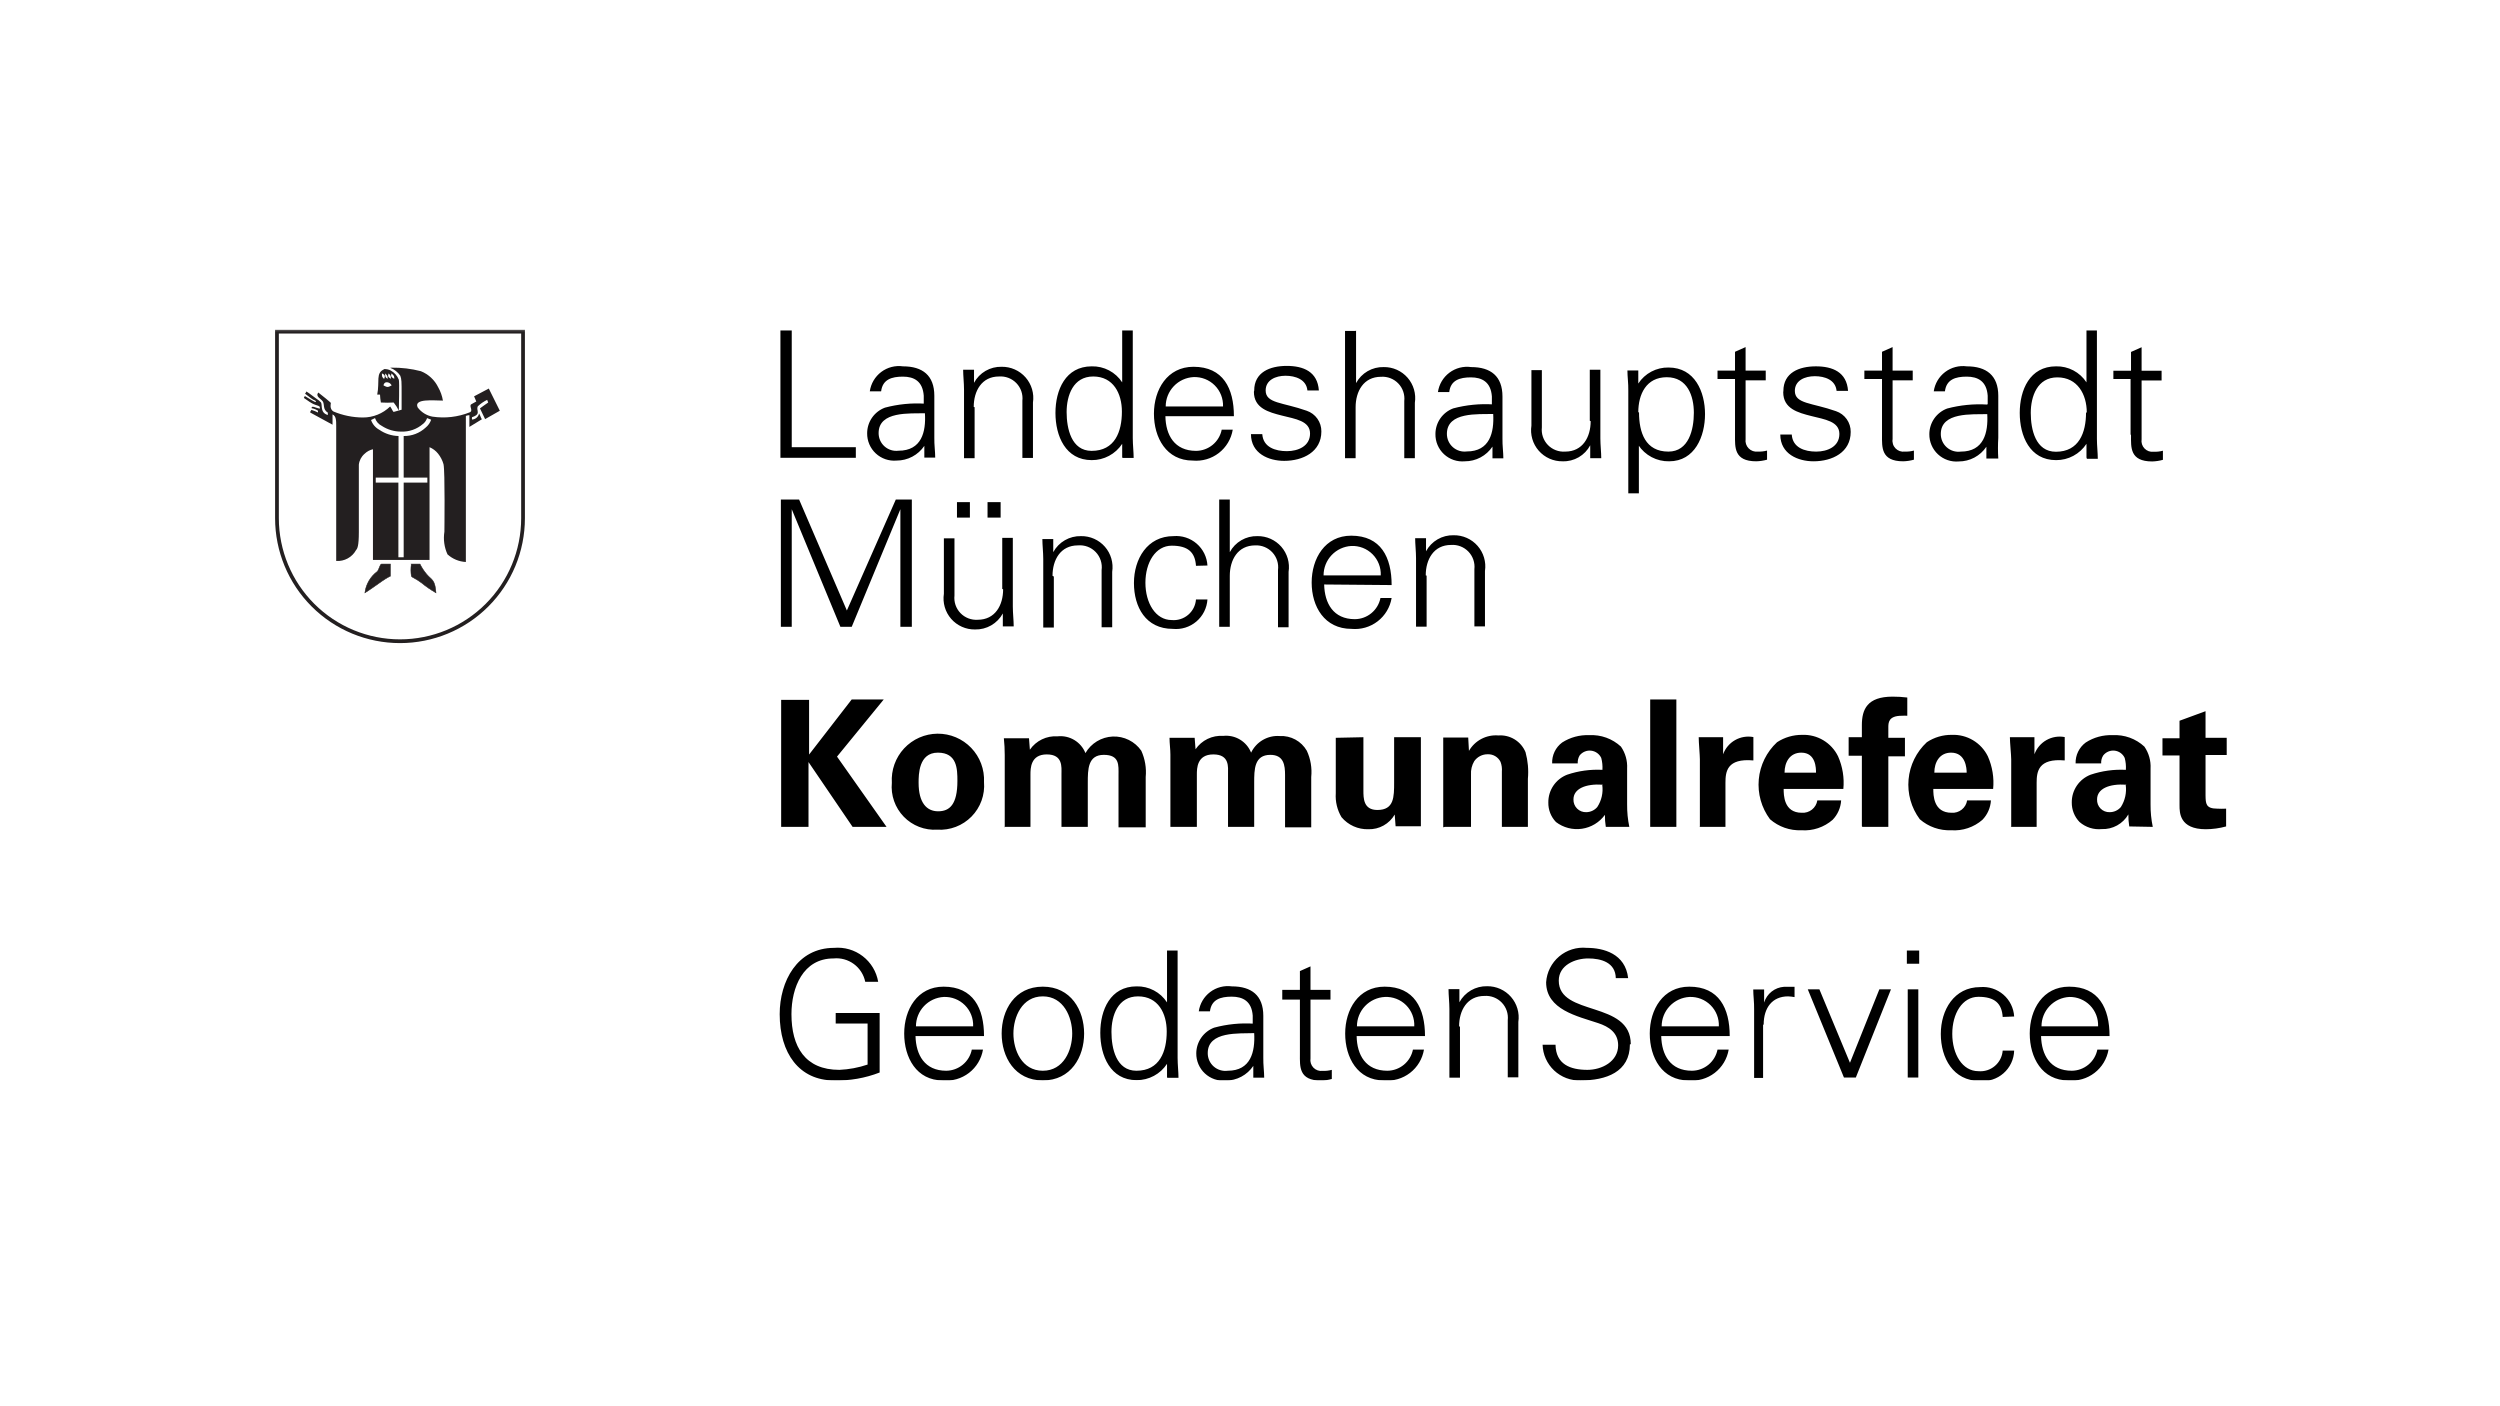 <?xml version="1.0" encoding="UTF-8"?> <svg xmlns="http://www.w3.org/2000/svg" width="320" height="180" viewBox="0 0 320 180" fill="none"><rect x="0" y="0" width="320" height="180" fill="#808080" stroke="none"/><g clip-path="url(#clip0_213_353)"><rect width="320" height="180" fill="white"></rect><rect opacity="0.05" width="320" height="180" rx="5" fill="white"></rect><g clip-path="url(#clip1_213_353)"><mask id="mask0_213_353" style="mask-type:luminance" maskUnits="userSpaceOnUse" x="33" y="41" width="36" height="43"><path d="M68.698 41.868H33.946V83.262H68.698V41.868Z" fill="white"></path></mask><g mask="url(#mask0_213_353)"><path d="M35.452 42.452H66.949V66.328C66.949 70.505 65.289 74.511 62.336 77.464C59.383 80.418 55.377 82.077 51.2 82.077C47.023 82.077 43.018 80.418 40.064 77.464C37.111 74.511 35.452 70.505 35.452 66.328V42.452Z" stroke="#231F20" stroke-width="0.48" stroke-miterlimit="3.86"></path></g><path d="M51.671 55.81C52.709 55.828 53.713 55.444 54.474 54.738C54.804 54.474 55.051 54.121 55.189 53.722L54.662 53.515C54.569 53.815 54.385 54.078 54.136 54.268C53.365 54.934 52.369 55.284 51.351 55.246C50.469 55.251 49.605 54.996 48.867 54.512C48.458 54.307 48.147 53.949 48.002 53.515L47.494 53.76C47.679 54.3 48.062 54.751 48.566 55.02C49.287 55.516 50.137 55.791 51.012 55.81V61.135H48.096V61.775H50.993V71.333H51.671V61.775H54.7V61.135H51.671V55.81ZM50.109 47.061C51.378 47.042 52.644 47.194 53.872 47.513C54.831 47.896 55.615 48.62 56.074 49.545C56.382 50.08 56.592 50.667 56.694 51.276C55.547 51.276 52.931 50.975 53.458 52.142C53.914 52.759 54.586 53.183 55.34 53.327C56.953 53.573 58.602 53.385 60.119 52.781C60.627 52.574 59.987 51.953 60.326 51.746L60.965 51.389C60.871 51.144 60.777 50.975 60.683 50.73L62.565 49.733L63.976 52.574L62.094 53.647L61.436 52.273C61.831 51.972 61.831 51.991 62.489 51.521L62.358 51.182C61.915 51.392 61.508 51.672 61.154 52.01C61.022 52.311 61.154 52.461 61.154 52.781C61.154 53.101 60.815 53.27 60.42 53.402C60.398 53.501 60.398 53.604 60.42 53.703C60.634 53.691 60.839 53.61 61.002 53.47C61.165 53.331 61.278 53.142 61.323 52.932C61.53 53.27 61.492 53.383 61.681 53.666L60.081 54.644V53.139C59.927 53.151 59.776 53.183 59.63 53.233V71.935C58.756 71.892 57.924 71.546 57.278 70.957C56.865 70.051 56.727 69.043 56.883 68.059C56.883 67.909 56.977 60.326 56.77 59.423C56.632 58.929 56.395 58.468 56.074 58.068C55.785 57.705 55.41 57.421 54.982 57.24V71.672H47.738V57.504C47.334 57.595 46.962 57.797 46.666 58.087C46.252 58.44 45.989 58.939 45.932 59.479C45.932 59.479 45.932 66.328 45.932 68.116C45.932 69.903 45.744 70.223 45.575 70.411C45.328 70.861 44.958 71.232 44.508 71.478C44.058 71.725 43.547 71.838 43.034 71.804C43.034 65.35 43.034 55.81 43.034 54.493C43.034 53.854 43.034 53.252 42.564 53.045C42.564 53.496 42.564 53.835 42.564 54.362L39.704 52.8C39.704 52.631 39.798 52.612 39.855 52.461C40.147 52.548 40.43 52.661 40.701 52.8C40.696 52.725 40.696 52.649 40.701 52.574C40.458 52.41 40.182 52.301 39.892 52.254C39.892 52.085 39.892 52.085 40.024 52.066C40.156 52.047 40.494 52.217 40.927 52.311C40.948 52.231 40.948 52.147 40.927 52.066C40.758 51.897 40.457 51.878 40.137 51.727C39.817 51.577 39.478 51.351 38.895 50.937C38.923 50.848 38.968 50.765 39.027 50.693C39.196 50.787 39.949 51.276 40.269 51.426C40.588 51.577 40.382 51.238 40.269 51.238C40.156 51.238 39.648 50.881 39.045 50.392C39.123 50.312 39.181 50.215 39.215 50.109C39.685 50.392 40.005 50.693 40.494 51.031C40.718 51.164 40.921 51.329 41.096 51.521C41.285 51.878 40.946 52.838 41.962 53.12V52.819C41.285 52.405 41.567 51.765 41.322 51.389C41.078 51.013 40.344 50.768 40.739 50.241C41.172 50.561 42.357 51.539 42.357 51.577C42.357 51.615 42.131 52.33 42.677 52.668C43.869 53.17 45.147 53.432 46.44 53.44C47.747 53.448 49.004 52.941 49.94 52.029C50.109 52.236 50.278 52.687 50.391 52.725L51.407 52.443C51.407 52.443 51.407 51.426 51.407 50.429C51.407 48.849 51.407 48.548 51.238 48.096C50.925 47.627 50.47 47.271 49.94 47.08L50.109 47.061Z" fill="#231F20"></path><mask id="mask1_213_353" style="mask-type:luminance" maskUnits="userSpaceOnUse" x="33" y="41" width="36" height="43"><path d="M68.698 41.868H33.946V83.262H68.698V41.868Z" fill="white"></path></mask><g mask="url(#mask1_213_353)"><path d="M48.81 72.199H49.977V73.742C49.977 73.742 49.582 73.911 48.848 74.419C48.114 74.927 47.569 75.341 46.703 75.886C46.768 75.344 46.944 74.82 47.219 74.348C47.494 73.875 47.863 73.464 48.302 73.139C48.528 72.857 48.622 72.274 48.81 72.199Z" fill="#231F20" stroke="#231F20" stroke-width="0.06" stroke-miterlimit="3.86"></path></g><path d="M52.574 72.199H53.759C53.993 72.671 54.284 73.113 54.625 73.516C55.264 74.268 55.678 74.137 55.81 75.886C55.148 75.506 54.519 75.072 53.928 74.588C53.157 74.005 52.8 73.967 52.649 73.742C52.575 73.23 52.575 72.71 52.649 72.199H52.574Z" fill="#231F20" stroke="#231F20" stroke-width="0.06" stroke-miterlimit="3.86"></path><mask id="mask2_213_353" style="mask-type:luminance" maskUnits="userSpaceOnUse" x="33" y="41" width="36" height="43"><path d="M68.698 41.868H33.946V83.262H68.698V41.868Z" fill="white"></path></mask><g mask="url(#mask2_213_353)"><path fill-rule="evenodd" clip-rule="evenodd" d="M49.093 49.338C49.601 49.601 49.638 49.583 50.128 49.338C50.066 49.196 49.958 49.08 49.821 49.008C49.684 48.936 49.527 48.913 49.375 48.943C49.291 48.974 49.218 49.031 49.168 49.105C49.117 49.179 49.091 49.267 49.093 49.357V49.338ZM48.886 47.795C48.886 48.209 48.886 48.247 49.168 48.51C49.281 48.209 49.356 48.002 48.886 47.795ZM49.3 47.795C49.3 48.153 49.3 48.322 49.62 48.491C49.62 48.153 49.62 48.096 49.3 47.795ZM49.733 47.795C49.638 48.134 49.638 48.266 50.033 48.491C50.033 48.153 50.033 48.059 49.733 47.795ZM50.109 47.795C49.996 48.171 50.109 48.303 50.466 48.491C50.466 48.153 50.466 48.115 50.109 47.795ZM49.074 47.249C49.406 47.213 49.74 47.279 50.033 47.438C50.499 47.695 50.859 48.108 51.05 48.604C51.144 48.886 51.05 52.555 51.05 52.555C50.868 52.188 50.648 51.841 50.391 51.521C49.846 51.555 49.299 51.555 48.754 51.521C48.693 51.185 48.655 50.845 48.641 50.505H48.284C48.622 48.83 48.058 47.739 49.168 47.268L49.074 47.249Z" fill="#231F20"></path></g><mask id="mask3_213_353" style="mask-type:luminance" maskUnits="userSpaceOnUse" x="32" y="40" width="348" height="107"><path d="M379.378 40.118H32.705V146.557H379.378V40.118Z" fill="white"></path></mask><g mask="url(#mask3_213_353)"><path d="M109.547 58.595V57.24H101.343V42.301H99.894V58.595H109.547ZM112.463 55.434C112.463 52.593 116.471 52.95 118.39 52.894C118.541 55.265 117.976 57.692 115.003 57.692C114.684 57.732 114.36 57.704 114.052 57.608C113.745 57.513 113.462 57.353 113.221 57.139C112.98 56.926 112.788 56.663 112.658 56.369C112.527 56.075 112.461 55.756 112.463 55.434ZM118.39 51.671C116.668 51.562 114.94 51.734 113.272 52.179C112.605 52.428 112.029 52.875 111.622 53.46C111.215 54.045 110.997 54.74 110.996 55.453C110.988 55.937 111.083 56.418 111.273 56.863C111.463 57.309 111.745 57.709 112.1 58.039C112.454 58.369 112.874 58.62 113.332 58.778C113.79 58.935 114.276 58.995 114.759 58.953C115.46 58.954 116.151 58.783 116.771 58.455C117.391 58.127 117.921 57.651 118.315 57.071V56.921V58.576H119.707C119.707 57.805 119.575 56.902 119.594 56.036V50.655C119.594 48.059 118.089 46.892 115.587 46.892C114.599 46.752 113.596 47.011 112.798 47.611C112.001 48.211 111.474 49.103 111.334 50.091H112.783C112.971 48.566 114.138 48.209 115.568 48.209C116.998 48.209 118.108 48.792 118.24 50.655V51.69L118.39 51.671ZM124.637 52.085C124.637 50.053 125.653 48.19 127.873 48.19C128.283 48.16 128.695 48.221 129.08 48.368C129.464 48.515 129.811 48.745 130.097 49.041C130.382 49.337 130.599 49.693 130.732 50.082C130.865 50.472 130.91 50.886 130.865 51.295V58.614H132.219V51.521C132.304 50.948 132.263 50.365 132.1 49.81C131.936 49.255 131.654 48.742 131.273 48.307C130.892 47.873 130.421 47.526 129.892 47.291C129.363 47.056 128.79 46.94 128.212 46.948C127.49 46.929 126.777 47.11 126.152 47.472C125.528 47.834 125.016 48.363 124.674 48.999V47.325H123.282C123.282 48.096 123.395 48.999 123.395 49.884V58.652H124.75V52.123L124.637 52.085ZM143.603 52.687C143.603 55.265 142.7 57.711 139.727 57.711C137.13 57.711 136.528 54.851 136.528 52.743C136.528 50.636 137.356 48.19 139.934 48.19C142.511 48.19 143.603 50.373 143.603 52.687ZM143.716 58.614H145.108C145.108 57.843 144.995 56.939 144.995 56.074V42.301H143.64V48.943C143.22 48.297 142.641 47.77 141.96 47.411C141.278 47.052 140.516 46.873 139.746 46.892C136.378 46.892 135.098 49.921 135.098 52.856C135.098 55.792 136.378 58.896 139.746 58.896C140.517 58.9 141.278 58.712 141.958 58.347C142.639 57.982 143.217 57.453 143.64 56.808V56.902V58.557L143.716 58.614ZM157.94 53.27C157.94 49.714 156.566 46.948 152.766 46.948C149.398 46.948 147.704 49.884 147.704 52.95C147.704 56.017 149.285 58.953 152.672 58.953C153.866 59.064 155.059 58.718 156.009 57.985C156.958 57.251 157.595 56.185 157.79 55.001H156.378C156.227 55.76 155.819 56.444 155.223 56.938C154.626 57.431 153.878 57.704 153.104 57.711C150.32 57.711 149.21 55.679 149.172 53.27H157.94ZM149.21 52.029C149.208 51.062 149.579 50.133 150.245 49.432C150.91 48.731 151.82 48.314 152.785 48.266C153.284 48.247 153.781 48.332 154.246 48.514C154.711 48.697 155.133 48.973 155.487 49.327C155.84 49.68 156.116 50.102 156.299 50.567C156.481 51.032 156.566 51.529 156.548 52.029H149.21ZM160.499 50.147C160.499 52.254 162.38 52.762 164.093 53.195C165.805 53.628 167.686 53.872 167.686 55.491C167.686 57.109 166.162 57.748 164.714 57.748C163.265 57.748 161.684 57.259 161.571 55.566H160.123C160.123 58.068 162.418 58.99 164.375 58.99C166.764 58.99 169.135 57.843 169.135 55.227C169.142 54.643 168.964 54.072 168.626 53.595C168.288 53.118 167.807 52.761 167.254 52.574C164.187 51.483 162.004 51.652 162.004 49.978C162.004 48.642 163.284 48.096 164.544 48.096C165.805 48.096 167.216 48.566 167.348 49.978H168.815C168.646 47.569 166.84 46.836 164.695 46.836C162.55 46.836 160.537 47.645 160.537 49.996L160.499 50.147ZM173.519 42.358H172.164V58.652H173.519V52.123C173.519 50.091 174.535 48.228 176.774 48.228C177.183 48.201 177.593 48.263 177.975 48.412C178.357 48.56 178.702 48.79 178.985 49.086C179.269 49.382 179.484 49.737 179.615 50.125C179.747 50.513 179.792 50.925 179.747 51.332V58.652H181.102V51.558C181.189 50.987 181.151 50.404 180.99 49.849C180.829 49.294 180.549 48.781 180.169 48.346C179.789 47.91 179.319 47.563 178.791 47.328C178.263 47.093 177.691 46.977 177.113 46.986C176.391 46.966 175.678 47.148 175.053 47.51C174.429 47.872 173.917 48.401 173.576 49.037V42.301L173.519 42.358ZM185.203 55.528C185.203 52.687 189.211 53.045 191.13 52.988C191.262 55.359 190.698 57.786 187.744 57.786C187.424 57.826 187.1 57.798 186.793 57.703C186.485 57.607 186.202 57.447 185.961 57.233C185.721 57.02 185.529 56.757 185.398 56.463C185.267 56.169 185.201 55.85 185.203 55.528ZM191.13 51.765C189.408 51.657 187.68 51.828 186.013 52.273C185.345 52.522 184.769 52.969 184.362 53.554C183.955 54.139 183.737 54.834 183.736 55.547C183.726 56.032 183.818 56.514 184.008 56.961C184.197 57.408 184.478 57.809 184.834 58.14C185.189 58.47 185.61 58.722 186.069 58.878C186.529 59.034 187.016 59.092 187.499 59.047C188.198 59.05 188.887 58.879 189.504 58.551C190.122 58.223 190.648 57.746 191.036 57.165V57.015V58.67H192.429C192.429 57.899 192.297 56.996 192.316 56.13V50.749C192.316 48.153 190.811 46.986 188.308 46.986C187.32 46.846 186.317 47.105 185.52 47.705C184.722 48.305 184.196 49.197 184.056 50.185H185.505C185.674 48.661 186.859 48.303 188.27 48.303C189.682 48.303 190.829 48.886 190.961 50.749V51.784L191.13 51.765ZM203.605 53.91C203.605 55.942 202.589 57.805 200.35 57.805C199.939 57.835 199.527 57.774 199.143 57.627C198.759 57.48 198.411 57.251 198.126 56.954C197.84 56.658 197.624 56.302 197.491 55.913C197.358 55.523 197.313 55.109 197.358 54.7V47.381H196.022V54.475C195.935 55.046 195.973 55.629 196.134 56.184C196.295 56.739 196.575 57.252 196.955 57.687C197.335 58.123 197.805 58.47 198.333 58.705C198.861 58.939 199.433 59.056 200.011 59.047C200.734 59.071 201.449 58.891 202.074 58.529C202.699 58.166 203.21 57.635 203.548 56.996V58.652H204.96C204.96 57.88 204.847 56.977 204.847 56.111V47.325H203.492V53.854L203.605 53.91ZM209.701 52.781C209.701 50.467 210.717 48.284 213.351 48.284C215.985 48.284 216.813 50.674 216.813 52.838C216.813 55.001 216.155 57.805 213.558 57.805C210.604 57.805 209.795 55.359 209.795 52.781H209.701ZM209.701 56.958C210.129 57.613 210.715 58.148 211.407 58.513C212.098 58.879 212.871 59.062 213.652 59.047C216.945 59.047 218.243 55.848 218.243 53.007C218.243 50.166 216.945 47.042 213.577 47.042C212.81 47.027 212.052 47.207 211.373 47.566C210.695 47.925 210.12 48.45 209.701 49.093V47.419H208.309C208.309 48.19 208.44 49.093 208.422 49.978V63.148H209.776V57.052L209.701 56.958ZM222.082 55.698C222.082 57.222 221.931 59.047 224.791 59.047C225.262 59.035 225.729 58.965 226.183 58.84V57.673C225.797 57.775 225.397 57.819 224.998 57.805C224.784 57.83 224.566 57.806 224.363 57.734C224.159 57.661 223.975 57.544 223.824 57.389C223.673 57.235 223.56 57.048 223.493 56.843C223.425 56.637 223.406 56.419 223.436 56.206V48.679H226.014V47.438H223.436V44.427L222.082 45.029V47.438H219.843V48.51H222.082V55.585V55.698ZM228.253 50.203C228.253 52.311 230.135 52.819 231.847 53.252C233.559 53.684 235.441 53.929 235.441 55.547C235.441 57.165 233.916 57.805 232.468 57.805C231.019 57.805 229.457 57.316 229.344 55.622H227.877C227.877 58.125 230.172 59.047 232.129 59.047C234.537 59.047 236.889 57.899 236.889 55.284C236.896 54.699 236.718 54.128 236.38 53.651C236.042 53.175 235.561 52.817 235.008 52.631C231.922 51.539 229.74 51.709 229.74 50.034C229.74 48.698 231.019 48.153 232.298 48.153C233.578 48.153 234.951 48.623 235.083 50.034H236.551C236.381 47.626 234.575 46.892 232.43 46.892C230.285 46.892 228.272 47.701 228.272 50.053L228.253 50.203ZM240.897 55.698C240.897 57.222 240.747 59.047 243.606 59.047C244.071 59.035 244.532 58.965 244.98 58.84V57.673C244.6 57.775 244.207 57.819 243.813 57.805C243.598 57.834 243.379 57.812 243.174 57.742C242.968 57.671 242.782 57.553 242.63 57.398C242.479 57.242 242.365 57.054 242.3 56.847C242.234 56.64 242.217 56.42 242.252 56.206V48.679H244.829V47.438H242.252V44.427L240.897 45.029V47.438H238.639V48.51H240.897V55.585V55.698ZM248.423 55.547C248.423 52.706 252.45 53.063 254.369 53.007C254.501 55.378 253.936 57.805 250.982 57.805C250.661 57.848 250.335 57.822 250.025 57.728C249.716 57.634 249.43 57.474 249.187 57.26C248.944 57.046 248.751 56.782 248.619 56.487C248.487 56.191 248.42 55.871 248.423 55.547ZM254.369 51.784C252.64 51.675 250.906 51.847 249.232 52.292C248.565 52.541 247.989 52.988 247.582 53.573C247.175 54.158 246.957 54.853 246.956 55.566C246.948 56.05 247.043 56.531 247.233 56.976C247.423 57.421 247.705 57.822 248.06 58.152C248.414 58.482 248.834 58.733 249.292 58.891C249.75 59.048 250.236 59.108 250.719 59.066C251.417 59.067 252.106 58.896 252.723 58.568C253.34 58.239 253.866 57.764 254.256 57.184V57.033V58.689H255.78C255.727 57.806 255.727 56.92 255.78 56.036V50.655C255.78 48.059 254.256 46.892 251.753 46.892C250.768 46.758 249.77 47.019 248.977 47.618C248.184 48.218 247.66 49.106 247.52 50.091H248.95C249.138 48.566 250.305 48.209 251.735 48.209C253.165 48.209 254.294 48.792 254.425 50.655V51.69L254.369 51.784ZM267.013 52.8C267.013 55.378 266.11 57.824 263.156 57.824C260.54 57.824 259.938 54.964 259.938 52.856C259.938 50.749 260.766 48.303 263.344 48.303C265.921 48.303 267.107 50.486 267.107 52.8H267.013ZM267.126 58.727H268.518C268.518 57.955 268.405 57.052 268.405 56.187V42.301H267.069V48.943C266.649 48.297 266.07 47.77 265.389 47.411C264.707 47.052 263.945 46.873 263.174 46.892C259.806 46.892 258.527 49.921 258.527 52.856C258.527 55.792 259.806 58.896 263.174 58.896C263.947 58.902 264.708 58.714 265.388 58.349C266.069 57.984 266.647 57.454 267.069 56.808V56.902V58.557L267.126 58.727ZM272.77 55.716C272.77 57.24 272.601 59.066 275.48 59.066C275.944 59.053 276.406 58.984 276.853 58.858V57.692C276.467 57.794 276.067 57.839 275.668 57.824C275.454 57.85 275.237 57.826 275.034 57.754C274.831 57.681 274.648 57.563 274.498 57.408C274.349 57.253 274.237 57.066 274.172 56.86C274.108 56.655 274.091 56.437 274.125 56.224V48.698H276.684V47.456H274.125V44.446L272.77 45.048V47.456H270.512V48.51H272.714V55.585L272.77 55.716Z" fill="black"></path></g><path d="M101.343 80.233V65.18L107.571 80.233H109.02L115.248 65.18V80.233H116.715V63.939H114.664L108.399 78.144L102.284 63.939H99.951V80.233H101.343ZM128.08 66.253V64.277H126.405V66.253H128.08ZM124.147 66.253V64.277H122.492V66.253H124.147ZM128.4 75.435C128.4 77.467 127.384 79.33 125.145 79.33C124.736 79.357 124.326 79.294 123.944 79.146C123.562 78.998 123.217 78.767 122.933 78.471C122.65 78.175 122.435 77.821 122.303 77.433C122.172 77.045 122.127 76.632 122.172 76.225V68.906H120.817V75.999C120.729 76.57 120.767 77.154 120.928 77.709C121.089 78.263 121.37 78.777 121.749 79.212C122.129 79.647 122.6 79.995 123.127 80.229C123.655 80.464 124.228 80.581 124.806 80.572C125.53 80.59 126.245 80.409 126.873 80.047C127.5 79.685 128.016 79.157 128.362 78.521V80.176H129.754C129.754 79.405 129.641 78.502 129.641 77.636V68.85H128.287V75.378L128.4 75.435ZM134.722 73.704C134.722 71.672 135.738 69.809 137.977 69.809C138.395 69.772 138.817 69.829 139.211 69.976C139.604 70.124 139.96 70.358 140.251 70.662C140.542 70.965 140.761 71.33 140.891 71.73C141.022 72.129 141.061 72.553 141.006 72.97V80.289H142.361V73.196C142.448 72.625 142.41 72.041 142.249 71.487C142.088 70.932 141.808 70.419 141.428 69.983C141.048 69.548 140.578 69.201 140.05 68.966C139.522 68.731 138.949 68.614 138.372 68.624C137.648 68.605 136.932 68.786 136.305 69.148C135.677 69.51 135.162 70.038 134.816 70.675V69H133.423C133.423 69.772 133.536 70.675 133.536 71.559V80.327H134.891V73.798L134.722 73.704ZM154.553 72.387C154.522 71.852 154.384 71.328 154.148 70.847C153.911 70.366 153.58 69.938 153.175 69.587C152.77 69.236 152.298 68.97 151.788 68.804C151.279 68.639 150.741 68.578 150.207 68.624C146.839 68.624 145.145 71.559 145.145 74.626C145.145 77.693 146.65 80.496 150.113 80.496C150.653 80.55 151.199 80.495 151.718 80.334C152.236 80.173 152.717 79.908 153.132 79.557C153.546 79.206 153.885 78.775 154.13 78.29C154.374 77.805 154.518 77.275 154.553 76.733H153.085C153.057 77.111 152.954 77.479 152.782 77.817C152.61 78.154 152.373 78.454 152.084 78.699C151.795 78.944 151.46 79.13 151.099 79.244C150.738 79.359 150.358 79.401 149.981 79.367C147.911 79.367 146.613 77.185 146.613 74.588C146.613 71.992 147.911 69.847 149.981 69.847C152.05 69.847 152.972 70.675 153.085 72.424L154.553 72.387ZM157.432 63.939H156.058V80.233H157.413V73.704C157.413 71.672 158.429 69.809 160.668 69.809C161.078 69.789 161.487 69.859 161.866 70.015C162.246 70.17 162.587 70.407 162.865 70.708C163.143 71.01 163.351 71.368 163.476 71.759C163.6 72.15 163.637 72.563 163.584 72.97V80.289H164.939V73.196C165.027 72.625 164.989 72.041 164.828 71.487C164.667 70.932 164.386 70.419 164.007 69.983C163.627 69.548 163.156 69.201 162.629 68.966C162.101 68.731 161.528 68.614 160.95 68.624C160.228 68.604 159.515 68.785 158.891 69.148C158.266 69.51 157.754 70.038 157.413 70.675V63.939H157.432ZM178.129 74.889C178.129 71.333 176.755 68.567 172.954 68.567C169.586 68.567 167.893 71.502 167.893 74.569C167.893 77.636 169.53 80.496 172.992 80.496C174.189 80.608 175.384 80.263 176.337 79.53C177.289 78.797 177.93 77.731 178.129 76.545H176.699C176.547 77.304 176.139 77.988 175.543 78.481C174.947 78.975 174.199 79.248 173.425 79.254C170.659 79.254 169.549 77.222 169.492 74.814L178.129 74.889ZM169.417 73.647C169.416 72.684 169.784 71.757 170.445 71.057C171.107 70.357 172.011 69.937 172.973 69.884C173.473 69.863 173.972 69.946 174.438 70.127C174.904 70.309 175.328 70.585 175.681 70.939C176.035 71.293 176.312 71.716 176.493 72.183C176.675 72.649 176.758 73.148 176.736 73.647H169.417ZM182.494 73.647C182.494 71.615 183.51 69.753 185.73 69.753C186.14 69.722 186.552 69.783 186.937 69.93C187.321 70.077 187.668 70.307 187.954 70.603C188.239 70.9 188.456 71.255 188.589 71.645C188.722 72.034 188.767 72.448 188.722 72.857V80.176H190.076V73.083C190.161 72.511 190.12 71.927 189.957 71.372C189.793 70.817 189.511 70.305 189.13 69.87C188.749 69.435 188.278 69.088 187.749 68.853C187.22 68.619 186.647 68.502 186.069 68.511C185.347 68.491 184.634 68.673 184.009 69.035C183.385 69.397 182.873 69.926 182.531 70.562V68.887H181.139C181.139 69.659 181.252 70.562 181.252 71.446V80.214H182.607V73.685L182.494 73.647Z" fill="black"></path><mask id="mask4_213_353" style="mask-type:luminance" maskUnits="userSpaceOnUse" x="32" y="40" width="348" height="107"><path d="M379.378 40.118H32.705V146.557H379.378V40.118Z" fill="white"></path></mask><g mask="url(#mask4_213_353)"><path d="M106.969 129.661V131.016H111.052V136.265C109.886 136.66 108.669 136.888 107.439 136.942C103.037 136.942 101.306 133.97 101.306 129.811C101.306 126.425 102.773 122.68 106.687 122.68C107.614 122.587 108.544 122.841 109.295 123.394C110.045 123.947 110.564 124.758 110.751 125.672H112.407C112.185 124.37 111.481 123.2 110.434 122.395C109.388 121.589 108.077 121.208 106.762 121.326C102.039 121.326 99.8 125.616 99.8 129.811C99.8 134.816 102.303 138.297 106.762 138.297C108.754 138.348 110.737 138.003 112.595 137.281V129.661H106.969ZM125.954 132.615C125.954 129.059 124.58 126.293 120.779 126.293C117.411 126.293 115.737 129.228 115.737 132.295C115.737 135.362 117.299 138.297 120.685 138.297C121.882 138.409 123.077 138.063 124.03 137.331C124.983 136.598 125.623 135.531 125.822 134.346H124.392C124.241 135.105 123.833 135.789 123.236 136.282C122.64 136.776 121.892 137.049 121.118 137.055C118.352 137.055 117.242 135.023 117.186 132.615H125.954ZM117.242 131.373C117.241 130.41 117.609 129.483 118.27 128.783C118.932 128.083 119.837 127.663 120.798 127.61C121.298 127.589 121.797 127.671 122.263 127.853C122.729 128.035 123.153 128.311 123.506 128.665C123.86 129.019 124.137 129.442 124.318 129.908C124.5 130.374 124.583 130.873 124.561 131.373H117.242ZM137.243 132.295C137.243 134.402 136.17 137.055 133.48 137.055C130.789 137.055 129.717 134.402 129.717 132.295C129.717 130.188 130.808 127.535 133.48 127.535C136.152 127.535 137.243 130.207 137.243 132.295ZM133.48 126.293C129.867 126.293 128.212 129.322 128.212 132.295C128.212 135.268 129.867 138.297 133.48 138.297C137.092 138.297 138.767 135.268 138.767 132.295C138.767 129.322 137.092 126.293 133.48 126.293ZM149.341 132.032C149.341 134.591 148.438 137.055 145.465 137.055C142.869 137.055 142.267 134.195 142.267 132.088C142.267 129.981 143.095 127.535 145.672 127.535C148.25 127.535 149.341 129.717 149.341 132.032ZM149.454 137.958H150.846C150.846 137.187 150.734 136.284 150.734 135.418V121.664H149.379V128.306C148.959 127.66 148.38 127.133 147.698 126.774C147.016 126.415 146.254 126.236 145.484 126.255C142.116 126.255 140.837 129.285 140.837 132.201C140.837 135.117 142.116 138.26 145.484 138.26C146.256 138.265 147.018 138.077 147.698 137.712C148.379 137.348 148.957 136.817 149.379 136.171V136.265V137.921L149.454 137.958ZM154.591 134.797C154.591 131.956 158.617 132.314 160.536 132.239C160.668 134.628 160.104 137.055 157.15 137.055C156.829 137.098 156.503 137.072 156.193 136.978C155.883 136.884 155.597 136.725 155.355 136.511C155.112 136.297 154.918 136.033 154.786 135.737C154.655 135.442 154.588 135.121 154.591 134.797ZM160.536 131.034C158.808 130.917 157.072 131.088 155.4 131.542C154.735 131.796 154.162 132.244 153.756 132.828C153.35 133.412 153.129 134.105 153.123 134.816C153.116 135.301 153.211 135.781 153.401 136.226C153.591 136.672 153.872 137.072 154.227 137.402C154.582 137.732 155.002 137.984 155.46 138.141C155.918 138.299 156.404 138.358 156.886 138.316C157.585 138.317 158.273 138.146 158.89 137.818C159.507 137.49 160.034 137.015 160.423 136.434V136.284V137.94H161.816C161.816 137.168 161.684 136.265 161.703 135.4V130.018C161.703 127.422 160.198 126.255 157.676 126.255C156.691 126.121 155.693 126.382 154.9 126.981C154.107 127.581 153.583 128.47 153.443 129.454H154.873C155.061 127.93 156.228 127.572 157.658 127.572C159.088 127.572 160.216 128.156 160.348 130V131.053L160.536 131.034ZM166.388 134.948C166.388 136.491 166.219 138.316 169.097 138.316C169.562 138.304 170.023 138.234 170.471 138.109V136.942C170.084 137.045 169.685 137.089 169.285 137.074C169.072 137.1 168.855 137.076 168.652 137.004C168.449 136.932 168.265 136.814 168.116 136.659C167.966 136.504 167.855 136.316 167.79 136.111C167.725 135.905 167.709 135.688 167.743 135.475V127.949H170.302V126.707H167.743V123.696L166.388 124.298V126.707H164.13V127.949H166.388V135.004V134.948ZM182.4 132.615C182.4 129.059 181.026 126.293 177.226 126.293C173.876 126.293 172.183 129.228 172.183 132.295C172.183 135.362 173.764 138.297 177.15 138.297C178.345 138.408 179.537 138.062 180.487 137.329C181.437 136.596 182.073 135.53 182.268 134.346H180.857C180.706 135.105 180.298 135.789 179.701 136.282C179.105 136.776 178.357 137.049 177.583 137.055C174.798 137.055 173.688 135.023 173.651 132.615H182.4ZM173.688 131.373C173.687 130.407 174.058 129.477 174.723 128.777C175.389 128.076 176.298 127.658 177.263 127.61C177.764 127.586 178.264 127.667 178.731 127.847C179.199 128.028 179.624 128.304 179.978 128.658C180.332 129.013 180.609 129.437 180.789 129.905C180.97 130.372 181.05 130.873 181.026 131.373H173.688ZM186.765 131.373C186.765 129.341 187.781 127.478 190.02 127.478C190.429 127.451 190.839 127.514 191.221 127.662C191.603 127.81 191.948 128.041 192.231 128.337C192.515 128.633 192.73 128.987 192.861 129.375C192.993 129.763 193.038 130.175 192.993 130.583V137.902H194.348V130.809C194.432 130.238 194.392 129.656 194.229 129.103C194.067 128.549 193.787 128.037 193.407 127.603C193.028 127.168 192.559 126.821 192.033 126.585C191.507 126.349 190.935 126.23 190.359 126.236C189.635 126.218 188.919 126.399 188.292 126.761C187.664 127.123 187.149 127.651 186.803 128.287V126.613H185.41C185.41 127.384 185.523 128.287 185.523 129.153V137.94H186.878V131.411L186.765 131.373ZM208.741 133.669C208.741 128.024 199.522 130.15 199.522 125.521C199.522 123.527 201.629 122.68 203.285 122.68C204.941 122.68 206.785 123.188 206.822 125.202H208.403C208.045 122.059 205.242 121.326 203.097 121.326C202.465 121.264 201.827 121.329 201.221 121.519C200.615 121.708 200.053 122.017 199.568 122.428C199.084 122.839 198.687 123.342 198.401 123.909C198.115 124.476 197.946 125.095 197.904 125.728C197.904 129.247 201.93 130.075 204.564 130.959C205.938 131.411 207.123 132.182 207.123 133.8C207.123 135.889 205.016 136.942 203.191 136.942C200.989 136.942 199.146 136.227 199.108 133.725H197.452C197.469 134.344 197.608 134.954 197.862 135.52C198.115 136.085 198.478 136.595 198.929 137.02C199.38 137.445 199.911 137.776 200.49 137.996C201.07 138.215 201.687 138.317 202.306 138.297C205.58 138.297 208.628 137.225 208.628 133.669H208.741ZM221.404 132.615C221.404 129.059 220.031 126.293 216.23 126.293C212.862 126.293 211.169 129.228 211.169 132.295C211.169 135.362 212.749 138.297 216.136 138.297C217.333 138.409 218.527 138.063 219.48 137.331C220.433 136.598 221.073 135.531 221.272 134.346H219.842C219.691 135.105 219.283 135.789 218.687 136.282C218.091 136.776 217.342 137.049 216.569 137.055C213.784 137.055 212.693 135.023 212.636 132.615H221.404ZM212.693 131.373C212.691 130.41 213.059 129.483 213.721 128.783C214.382 128.083 215.287 127.663 216.249 127.61C216.749 127.589 217.247 127.671 217.714 127.853C218.18 128.035 218.603 128.311 218.957 128.665C219.311 129.019 219.587 129.442 219.769 129.908C219.95 130.374 220.033 130.873 220.012 131.373H212.693ZM225.75 131.147C225.75 128.984 226.861 127.535 228.874 127.535C229.152 127.547 229.428 127.579 229.702 127.629V126.312C229.25 126.312 228.799 126.312 228.347 126.312C227.77 126.351 227.218 126.564 226.764 126.924C226.311 127.283 225.977 127.772 225.807 128.325V126.65H224.415C224.415 127.422 224.546 128.325 224.527 129.19V137.977H225.675V131.166L225.75 131.147ZM231.395 126.632L236.024 137.921H237.548L242.045 126.632H240.558L236.795 136.039L232.881 126.632H231.395ZM244.19 126.632V137.921H245.544V126.632H244.19ZM245.657 121.664H244.077V123.358H245.657V121.664ZM257.812 130.112C257.781 129.577 257.643 129.054 257.407 128.573C257.17 128.092 256.839 127.663 256.434 127.312C256.029 126.961 255.557 126.695 255.047 126.53C254.537 126.365 254 126.303 253.465 126.349C250.116 126.349 248.423 129.285 248.423 132.351C248.423 135.418 250.004 138.354 253.39 138.354C253.939 138.411 254.494 138.354 255.02 138.187C255.547 138.019 256.032 137.745 256.447 137.381C256.863 137.017 257.198 136.572 257.433 136.072C257.668 135.572 257.797 135.029 257.812 134.478H256.344C256.316 134.855 256.213 135.224 256.041 135.561C255.869 135.899 255.632 136.199 255.343 136.444C255.054 136.689 254.719 136.874 254.358 136.989C253.997 137.103 253.617 137.145 253.24 137.112C251.17 137.112 249.891 134.929 249.891 132.333C249.891 129.736 251.17 127.591 253.24 127.591C255.309 127.591 256.231 128.419 256.344 130.169L257.812 130.112ZM270.023 132.615C270.023 129.059 268.65 126.293 264.849 126.293C261.481 126.293 259.806 129.228 259.806 132.295C259.806 135.362 261.368 138.297 264.755 138.297C265.952 138.409 267.146 138.063 268.099 137.331C269.052 136.598 269.692 135.531 269.891 134.346H268.461C268.31 135.105 267.902 135.789 267.306 136.282C266.709 136.776 265.961 137.049 265.188 137.055C262.422 137.055 261.312 135.023 261.255 132.615H270.023ZM261.312 131.373C261.31 130.407 261.681 129.477 262.346 128.777C263.012 128.076 263.921 127.658 264.886 127.61C265.379 127.602 265.867 127.694 266.322 127.882C266.777 128.069 267.189 128.348 267.533 128.7C267.876 129.053 268.144 129.471 268.32 129.931C268.496 130.391 268.576 130.881 268.555 131.373H261.312Z" fill="black"></path></g><path d="M99.988 105.841H103.488V97.543L109.133 105.841H113.479L107.138 96.847L113.121 89.528H109.02L103.563 96.583V89.584H99.988V105.841ZM114.156 100.196C114.081 100.987 114.179 101.784 114.442 102.534C114.705 103.283 115.127 103.967 115.68 104.537C116.232 105.108 116.902 105.552 117.643 105.838C118.383 106.125 119.177 106.248 119.97 106.198C120.779 106.249 121.589 106.126 122.346 105.836C123.103 105.546 123.789 105.097 124.356 104.519C124.924 103.94 125.361 103.246 125.636 102.484C125.912 101.722 126.02 100.91 125.953 100.102C125.992 99.299 125.866 98.497 125.584 97.745C125.302 96.992 124.869 96.305 124.312 95.726C123.756 95.146 123.086 94.686 122.346 94.374C121.605 94.062 120.809 93.905 120.005 93.911C119.202 93.918 118.408 94.088 117.672 94.412C116.937 94.735 116.275 95.206 115.727 95.794C115.18 96.382 114.758 97.076 114.488 97.833C114.218 98.59 114.105 99.394 114.156 100.196ZM117.581 100.196C117.581 99.161 117.581 96.339 120.045 96.339C122.51 96.339 122.548 98.427 122.548 99.951C122.548 102.981 121.551 103.846 120.083 103.846C118.615 103.846 117.581 102.755 117.581 100.196ZM128.531 105.841H131.899V99.142C131.899 98.371 131.899 96.565 133.988 96.565C136.076 96.565 135.869 98.202 135.869 99.067V105.841H139.237V100.196C139.237 98.503 139.237 96.621 141.288 96.621C143.339 96.621 143.17 97.976 143.17 99.199V105.897H146.65V99.462C146.758 98.309 146.564 97.149 146.086 96.094C145.679 95.507 145.13 95.032 144.491 94.715C143.851 94.397 143.142 94.246 142.428 94.276C141.714 94.306 141.02 94.516 140.41 94.886C139.799 95.257 139.292 95.776 138.936 96.395C138.657 95.696 138.156 95.108 137.51 94.72C136.865 94.333 136.11 94.168 135.361 94.25C134.674 94.204 133.986 94.338 133.366 94.638C132.746 94.938 132.214 95.395 131.824 95.963L131.711 94.495H128.494C128.568 95.207 128.606 95.923 128.606 96.64V105.897L128.531 105.841ZM149.849 105.841H153.198V99.142C153.198 98.371 153.198 96.565 155.306 96.565C157.413 96.565 157.187 98.202 157.187 99.067V105.841H160.536V100.196C160.536 98.503 160.536 96.621 162.606 96.621C164.337 96.621 164.487 97.976 164.487 99.199V105.897H167.837V99.462C167.954 98.309 167.759 97.146 167.272 96.094C166.925 95.491 166.418 94.996 165.807 94.664C165.196 94.332 164.505 94.176 163.81 94.213C163.056 94.157 162.302 94.331 161.648 94.71C160.993 95.089 160.468 95.657 160.141 96.339C159.862 95.64 159.361 95.051 158.715 94.664C158.069 94.276 157.315 94.111 156.566 94.194C155.878 94.146 155.19 94.279 154.569 94.579C153.949 94.879 153.418 95.337 153.029 95.906L152.916 94.439H149.698C149.698 95.172 149.811 95.868 149.811 96.583V105.841H149.849ZM170.979 94.439V101.532C170.907 102.605 171.163 103.674 171.713 104.599C172.133 105.099 172.661 105.498 173.257 105.765C173.853 106.032 174.503 106.161 175.156 106.142C175.835 106.161 176.506 105.997 177.099 105.665C177.692 105.334 178.184 104.848 178.524 104.26L178.637 105.765H181.873C181.873 105.464 181.873 105.257 181.873 104.937C181.873 104.618 181.873 104.354 181.873 101.889V94.363H178.448V100.14C178.448 102.021 178.448 103.677 176.303 103.677C174.516 103.677 174.516 102.172 174.516 101.174V94.363L170.979 94.439ZM184.94 105.841H188.289V99.161C188.249 98.556 188.394 97.952 188.703 97.43C188.897 97.152 189.156 96.926 189.458 96.772C189.76 96.618 190.095 96.54 190.434 96.546C190.772 96.533 191.107 96.619 191.397 96.792C191.688 96.966 191.922 97.22 192.071 97.524C192.219 97.92 192.277 98.345 192.24 98.766V105.841H195.57V99.688C195.674 98.544 195.572 97.391 195.269 96.282C194.99 95.603 194.502 95.03 193.877 94.645C193.252 94.26 192.521 94.082 191.789 94.137C191.039 94.076 190.287 94.23 189.62 94.579C188.954 94.929 188.401 95.461 188.025 96.113L187.931 94.401H184.733C184.733 95.191 184.733 96.433 184.733 96.489V105.897L184.94 105.841ZM208.553 105.841C208.356 104.894 208.261 103.929 208.271 102.962V98.371C208.326 97.375 208.048 96.388 207.481 95.567C206.936 95.063 206.296 94.672 205.598 94.42C204.9 94.168 204.158 94.059 203.416 94.1C202.193 94.051 200.984 94.379 199.954 95.041C199.54 95.349 199.207 95.753 198.985 96.218C198.762 96.684 198.655 97.197 198.675 97.712H201.949C201.926 97.357 202.011 97.003 202.193 96.696C202.366 96.478 202.592 96.307 202.85 96.2C203.108 96.093 203.388 96.053 203.665 96.086C203.943 96.118 204.207 96.22 204.433 96.383C204.66 96.546 204.841 96.764 204.959 97.016C205.093 97.512 205.144 98.027 205.11 98.54C203.579 98.459 202.046 98.669 200.594 99.161C199.878 99.438 199.263 99.926 198.833 100.562C198.402 101.198 198.177 101.95 198.186 102.717C198.176 103.178 198.257 103.637 198.425 104.066C198.593 104.496 198.844 104.888 199.164 105.22C199.633 105.578 200.169 105.839 200.741 105.986C201.312 106.134 201.907 106.166 202.491 106.08C203.075 105.994 203.636 105.792 204.141 105.486C204.645 105.18 205.084 104.776 205.43 104.298C205.423 104.814 205.46 105.331 205.543 105.841H208.553ZM205.091 100.478C205.226 101.465 204.999 102.468 204.451 103.301C204.277 103.505 204.06 103.669 203.817 103.783C203.574 103.896 203.309 103.956 203.04 103.959C202.823 103.967 202.607 103.93 202.404 103.851C202.202 103.771 202.019 103.651 201.865 103.497C201.711 103.344 201.591 103.16 201.512 102.958C201.432 102.756 201.395 102.539 201.403 102.322C201.403 100.967 202.946 100.29 205.166 100.441L205.091 100.478ZM211.225 105.841H214.574V89.528H211.225V105.841ZM217.509 105.841H220.858V100.196C220.858 98.766 221.046 97.035 224.433 97.336V94.344C223.631 94.192 222.801 94.33 222.091 94.733C221.381 95.136 220.837 95.779 220.557 96.546V94.363H217.434C217.434 95.022 217.584 96.659 217.584 97.204V105.803L217.509 105.841ZM235.948 100.986C236.086 99.559 235.853 98.12 235.271 96.809C234.855 95.955 234.199 95.24 233.384 94.752C232.569 94.265 231.629 94.025 230.68 94.062C229.538 94.052 228.419 94.379 227.463 95.003C226.123 96.246 225.291 97.94 225.124 99.76C224.957 101.579 225.468 103.396 226.559 104.862C227.671 105.831 229.112 106.336 230.586 106.273C231.306 106.324 232.029 106.232 232.713 106.002C233.398 105.773 234.03 105.411 234.575 104.937C235.224 104.267 235.612 103.386 235.666 102.454H232.618C232.544 102.919 232.298 103.34 231.928 103.632C231.559 103.925 231.093 104.068 230.623 104.034C228.309 104.034 228.309 101.739 228.309 100.986H235.948ZM228.422 98.898C228.422 97.562 229.099 96.339 230.567 96.339C232.449 96.339 232.449 98.371 232.449 98.898H228.422ZM238.394 105.841H241.706V96.809H243.832V94.439H241.706V93.121C241.706 92.519 241.706 91.616 243.437 91.616C243.669 91.602 243.901 91.602 244.133 91.616V89.283C243.509 89.206 242.88 89.168 242.251 89.17C238.996 89.17 238.319 90.807 238.319 92.82V94.363H236.626V96.734H238.319V105.765L238.394 105.841ZM255.121 100.986C255.259 99.559 255.026 98.12 254.444 96.809C254.025 95.954 253.366 95.238 252.547 94.75C251.729 94.263 250.786 94.023 249.834 94.062C248.697 94.046 247.583 94.374 246.635 95.003C245.296 96.246 244.463 97.94 244.297 99.76C244.13 101.579 244.641 103.396 245.732 104.862C246.844 105.831 248.285 106.336 249.759 106.273C250.479 106.324 251.202 106.232 251.886 106.002C252.57 105.773 253.203 105.411 253.748 104.937C254.397 104.267 254.785 103.386 254.839 102.454H251.791C251.717 102.919 251.471 103.34 251.101 103.632C250.732 103.925 250.266 104.068 249.796 104.034C247.463 104.034 247.463 101.739 247.463 100.986H255.121ZM247.595 98.898C247.595 97.562 248.272 96.339 249.74 96.339C251.621 96.339 251.734 98.371 251.734 98.898H247.595ZM257.36 105.841H260.69V100.196C260.69 98.766 260.897 97.035 264.284 97.336V94.344C263.482 94.192 262.652 94.33 261.942 94.733C261.232 95.136 260.688 95.779 260.408 96.546V94.363H257.266C257.266 95.022 257.435 96.659 257.435 97.204V105.803L257.36 105.841ZM275.555 105.841C275.357 104.894 275.263 103.929 275.272 102.962V98.371C275.327 97.375 275.049 96.388 274.482 95.567C273.938 95.062 273.298 94.671 272.6 94.419C271.901 94.167 271.159 94.058 270.418 94.1C269.201 94.051 267.998 94.379 266.975 95.041C266.558 95.348 266.223 95.751 265.997 96.217C265.771 96.682 265.661 97.195 265.677 97.712H268.95C268.927 97.354 269.019 96.998 269.214 96.696C269.385 96.477 269.609 96.306 269.865 96.198C270.122 96.091 270.401 96.052 270.677 96.084C270.953 96.116 271.216 96.219 271.441 96.382C271.666 96.545 271.845 96.764 271.961 97.016C272.095 97.512 272.145 98.027 272.111 98.54C270.58 98.461 269.048 98.672 267.596 99.161C266.879 99.438 266.265 99.926 265.834 100.562C265.404 101.198 265.178 101.95 265.187 102.717C265.181 103.179 265.266 103.638 265.437 104.068C265.608 104.497 265.862 104.889 266.185 105.22C266.572 105.556 267.023 105.809 267.512 105.965C268 106.12 268.516 106.174 269.026 106.123C269.711 106.149 270.39 105.988 270.99 105.656C271.591 105.325 272.089 104.835 272.431 104.241C272.424 104.758 272.462 105.274 272.544 105.784L275.555 105.841ZM272.093 100.478C272.225 101.463 272.005 102.462 271.472 103.301C271.295 103.507 271.076 103.673 270.829 103.787C270.582 103.9 270.313 103.959 270.042 103.959C269.825 103.967 269.61 103.93 269.409 103.851C269.207 103.771 269.025 103.65 268.873 103.496C268.721 103.342 268.602 103.159 268.525 102.956C268.447 102.754 268.413 102.538 268.424 102.322C268.424 100.967 269.948 100.29 272.187 100.441L272.093 100.478ZM284.943 103.508C284.567 103.528 284.191 103.528 283.815 103.508C282.328 103.508 282.328 102.849 282.309 101.814V96.64H285.019V94.439H282.309V91.033L278.979 92.256V94.495H276.796V96.696H278.979V103.075C278.979 104.016 278.979 106.142 282.347 106.142C283.224 106.137 284.097 106.017 284.943 105.784V103.602V103.508Z" fill="black"></path></g></g><defs><clipPath id="clip0_213_353"><rect width="320" height="180" fill="white"></rect></clipPath><clipPath id="clip1_213_353"><rect width="250" height="96.297" fill="white" transform="translate(35 42)"></rect></clipPath></defs></svg> 